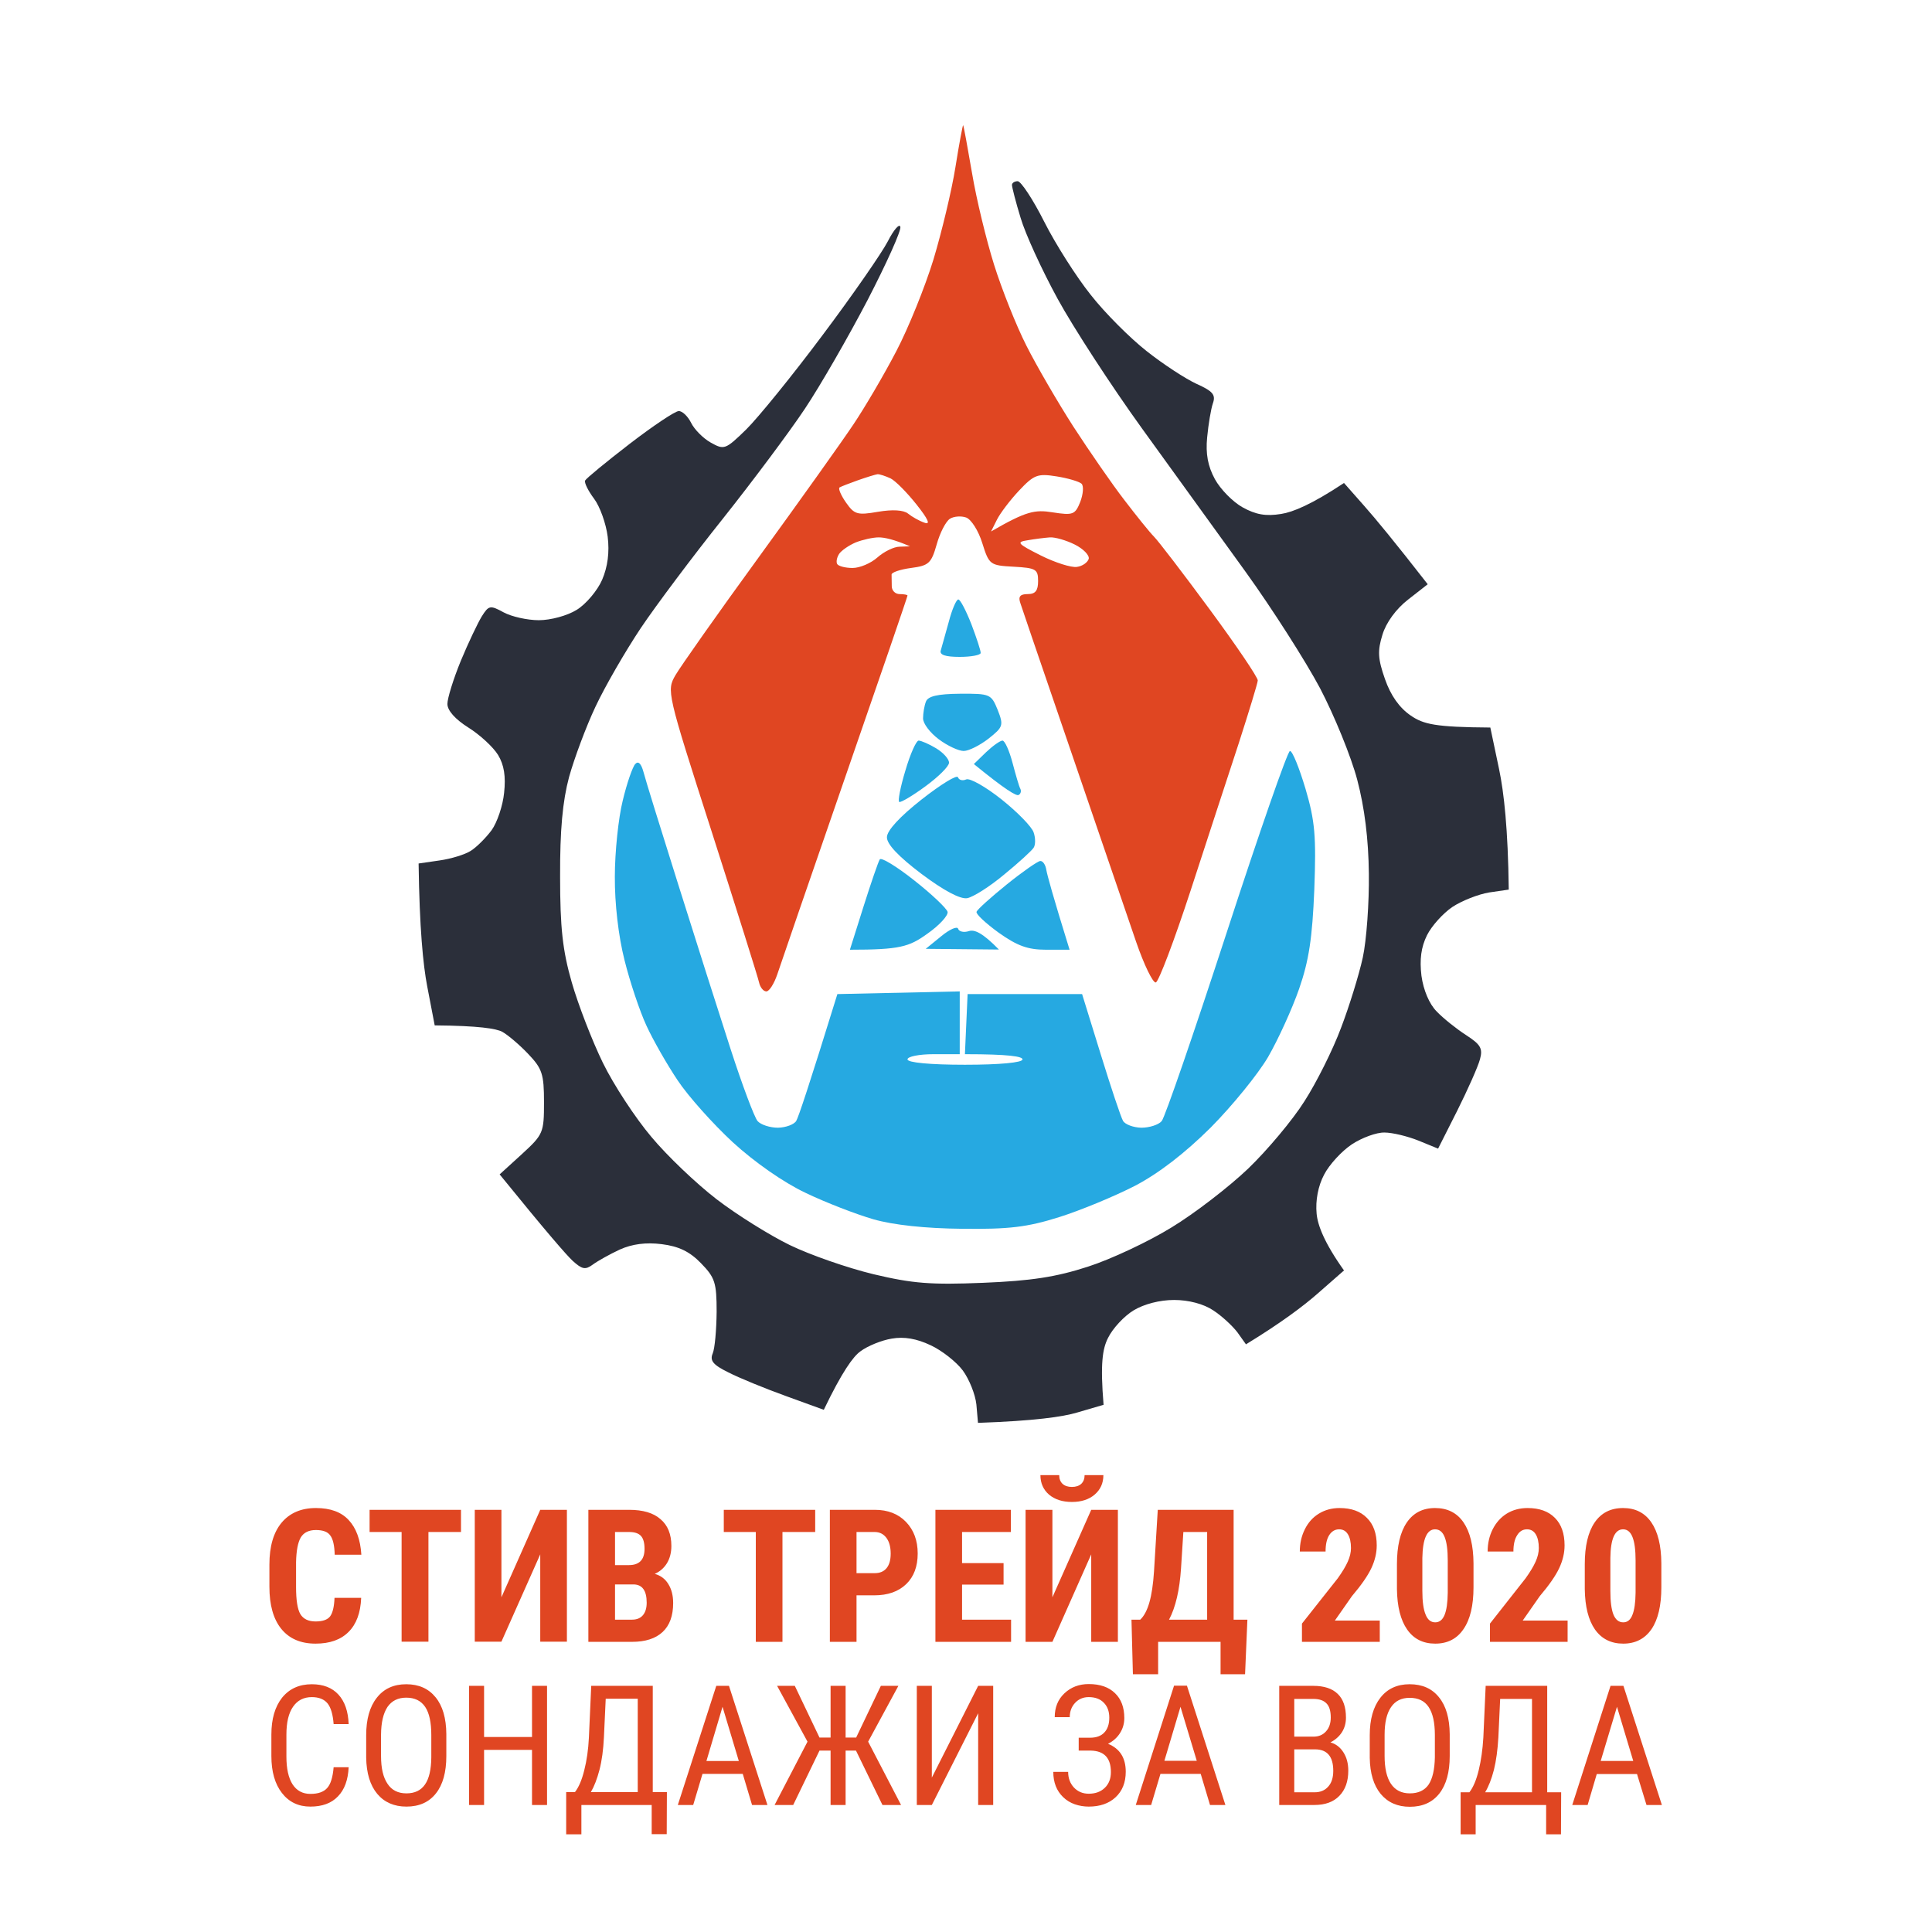 <svg version="1.2" xmlns="http://www.w3.org/2000/svg" viewBox="0 0 1080 1080" width="1080" height="1080">
	<title>logo-square</title>
	<style>
		.s0 { fill: #2b2f3a } 
		.s1 { fill: #e04622 } 
		.s2 { fill: #26a9e1 } 
	</style>
	<g id="Logo">
		<path id="Color Fill 1" class="s0" d="m565.7 103.4c0 1.2 2.1 9.5 4.8 18.3 2.6 8.9 11.9 29.2 20.7 45.3 8.8 16.1 30 48.7 47.1 72.4 17.1 23.7 43.3 59.9 58.1 80.4 14.7 20.4 33.4 49.7 41.5 64.9 8 15.3 17.4 38.3 20.8 51.2 4.1 15.6 6.3 33.1 6.5 52.6 0.2 16.1-1.3 37.1-3.4 46.8-2.1 9.6-7.6 27.4-12.2 39.4-4.5 12.1-13.7 30.5-20.4 40.9-6.6 10.5-20.8 27.4-31.5 37.7-10.7 10.2-30 25.1-42.9 32.9-12.8 7.9-33.9 17.8-46.7 21.9-17.9 5.8-31.7 7.9-58.5 9-29.3 1.2-39.4 0.4-61.3-4.8-14.5-3.5-35.5-10.8-46.8-16.3-11.3-5.5-29.7-17-40.9-25.6-11.3-8.7-27.7-24.3-36.5-34.9-8.9-10.5-21.1-29.1-27.1-41.4-6-12.3-13.8-32.5-17.4-45-5.1-17.8-6.5-30.4-6.5-59.1-0.1-26 1.4-42.1 5-55.6 2.9-10.4 9.5-28.2 14.8-39.4 5.3-11.3 16.7-31 25.3-43.9 8.6-12.8 29.3-40.4 46-61.3 16.6-20.9 37.3-48.6 45.8-61.4 8.6-12.9 24.3-40.2 35-60.7 10.6-20.5 18.9-38.9 18.3-40.9-0.5-2-3.7 1.6-7 8.1-3.3 6.4-19.7 30.1-36.6 52.6-16.8 22.5-36 46.1-42.6 52.6-11.6 11.3-12.3 11.5-19.8 7.3-4.3-2.4-9.2-7.4-11-11.1-1.8-3.6-4.9-6.6-6.9-6.5-2 0-14.4 8.3-27.4 18.3-13.1 10.1-24.3 19.3-24.9 20.5-0.6 1.2 1.7 5.8 5 10.2 3.3 4.4 6.7 14 7.6 21.2q1.6 13.1-3.1 24.1c-2.6 6-9 13.6-14.2 16.8-5.3 3.3-14.6 5.8-21.2 5.8-6.4 0-15.3-2-19.7-4.4-7.5-4.1-8.3-3.9-12.2 2.3-2.2 3.6-7.5 14.7-11.7 24.8-4.1 10-7.5 20.9-7.5 24.1 0 3.7 4.4 8.6 11.7 13.2 6.4 4 13.9 10.9 16.6 15.3 3.4 5.6 4.4 12 3.4 21.2-0.7 7.2-3.9 16.6-7 20.9-3.2 4.3-8.4 9.5-11.6 11.5-3.2 2.1-11.1 4.5-17.5 5.4l-11.7 1.7c0.5 36.2 2.5 56.6 4.8 68.6l4.2 21.9c24.7 0.2 34.5 1.8 37.8 3.6 3.2 1.8 9.8 7.4 14.6 12.5 7.7 8.1 8.7 11.2 8.7 26.8 0 17.1-0.4 18.1-12.4 29.1l-12.4 11.3c26.7 32.9 37.3 45 40.8 48.3 5.3 4.8 7.1 5.2 11.3 2.1 2.7-2 9.5-5.8 15.1-8.4 6.9-3.1 14.6-4.1 23.4-3 9.5 1.2 15.6 4.1 21.9 10.6 7.9 8.1 8.8 10.9 8.8 27.2-0.1 10-1 20.5-2.2 23.3-1.7 4 0.2 6.4 8.8 10.6 6 3.1 20.5 9 32.1 13.2l21.2 7.7c10.2-21.2 16.4-29.8 20.5-32.7 4-3 11.9-6.2 17.5-7.1 6.9-1.2 13.9 0 21.7 3.7 6.3 2.9 14.4 9.3 18 14.1 3.6 4.9 7 13.4 7.6 19l0.9 10.3c31.7-1.1 47.5-3.4 55.5-5.8l14.7-4.3c-1.9-23-0.6-31.3 2.5-37.4 2.6-5.3 9-12.2 14.3-15.4 5.8-3.5 14.6-5.8 22.6-5.8 8.2 0 16.5 2.2 21.9 5.8 4.9 3.2 10.9 8.8 13.6 12.4l4.7 6.6c19.8-12.1 32.1-21.4 40.2-28.5l14.6-12.8c-11.1-15.6-14.7-25.3-15.3-31.7-0.7-7.4 0.8-15.5 4.2-21.9 2.9-5.6 9.9-13.2 15.5-16.9 5.6-3.7 13.8-6.7 18.2-6.6 4.5 0 13 2.1 19 4.5 6.1 2.5 11 4.5 11 4.5 0 0 4.8-9.5 10.7-21.2 5.9-11.8 11.6-24.6 12.7-28.7 1.7-6.1 0.4-8.3-7.8-13.6-5.4-3.5-12.8-9.4-16.4-13.2-4.1-4.1-7.4-11.9-8.5-19.9-1.1-9.2-0.2-16 3.1-22.7 2.6-5.2 9-12.3 14.2-15.8 5.3-3.5 14.5-7.1 20.5-8.1l11-1.6c-0.4-34-2.7-54.4-5.4-67.3l-4.9-23.3c-30.7-0.2-37.4-1.8-44.5-6.7-6.3-4.3-11.2-11.2-14.4-20.4-4-11.4-4.2-15.8-1.4-24.8 2-6.7 7.6-14.4 14.3-19.6l11-8.6c-18.7-24-29.2-36.7-35.5-43.8l-11.3-12.8c-18.1 12-28.6 16.3-35.1 17.3-8.6 1.4-14.2 0.4-21.6-3.7-5.4-3-12.4-10.1-15.5-15.8-3.9-7.2-5.2-14.1-4.3-23.3 0.7-7.3 2.1-15.8 3.2-19 1.7-4.8 0-6.8-9.1-10.9-6.1-2.8-18.7-11-27.9-18.3-9.3-7.3-23.4-21.4-31.3-31.5-8-10-19.7-28.4-26-40.9-6.3-12.5-13-22.6-14.8-22.6-1.7 0-3.2 0.9-3.2 2.1z"/>
		<path id="Color Fill 2" fill-rule="evenodd" class="s1" d="m538.4 70c0.3 0.3 2.5 12.4 5 26.9 2.4 14.4 8 37.4 12.3 51.1 4.3 13.7 12.4 34.1 18.1 45.3 5.7 11.3 17.5 31.6 26.3 45.3 8.9 13.7 21.6 32.1 28.4 40.9 6.8 8.9 14.2 18.1 16.6 20.5 2.4 2.4 16.5 20.8 31.3 40.9 14.8 20.1 26.8 37.8 26.7 39.5-0.1 1.6-4.9 17.3-10.6 35-5.8 17.7-18 54.9-27 82.6-9.1 27.8-17.8 50.8-19.4 51.2-1.6 0.4-6.6-9.9-11-22.7-4.4-12.9-12.5-36.5-18-52.6-5.5-16.1-17.9-52.3-27.5-80.4-9.6-28.1-18.3-53.4-19.2-56.3-1.3-3.7-0.2-5.1 4.1-5.1 4.3 0 5.8-1.9 5.8-7.3 0-6.6-1.2-7.3-13.6-8-13.3-0.7-13.8-1.1-17.6-13.2-2.1-6.8-6.1-13.2-9-14.3-2.8-1-6.9-0.7-9.1 0.7-2.3 1.5-5.6 7.9-7.4 14.4-3 10.5-4.4 11.8-14.3 13.1-6.1 0.8-11 2.5-10.9 3.7 0 1.2 0.1 4.1 0.1 6.5 0 2.5 2 4.4 4.4 4.4 2.4 0 4.4 0.4 4.4 0.8 0.1 0.4-15.6 46.1-34.8 101.5-19.2 55.5-36.3 105.1-38 110.3-1.8 5.3-4.5 9.5-6.1 9.5-1.7 0-3.5-2.3-4.1-5.1-0.6-2.8-12.5-40.6-26.4-84-25.2-78.4-25.3-79-20.3-87.7 2.8-4.8 23.6-34.4 46.4-65.7 22.8-31.4 46.7-64.9 53.1-74.5 6.5-9.7 17.3-28.1 24-41 6.7-12.8 16-35.8 20.7-51.1 4.6-15.3 10.2-38.5 12.3-51.7 2.1-13.2 4.1-23.7 4.3-23.4zm-58.9 198.5c-4.8 1.7-9.4 3.5-10.2 4-0.8 0.6 0.8 4.4 3.6 8.4 4.7 6.7 6.3 7.2 17.9 5.2 8.2-1.4 14.3-1 16.8 1 2.2 1.8 6.3 4.1 9.2 5.1 3.5 1.3 2.1-1.9-4.4-10.1-5.3-6.7-11.8-13.3-14.6-14.7-2.9-1.3-6.1-2.4-7.3-2.3-1.3 0.2-6.2 1.7-11 3.4zm90.2 5.7c-5 5.3-10.6 12.7-12.4 16.3l-3.3 6.6c19.7-11.4 24.5-12.3 34.4-10.7 11.5 1.8 12.6 1.3 15.5-5.9 1.6-4.3 2-8.8 0.7-10.1-1.3-1.2-7.6-3.1-14-4.1-10.6-1.7-12.6-0.9-20.9 7.9zm-91.3 29c-3.8 1.6-8 4.5-9.3 6.4-1.3 2-1.8 4.5-1.1 5.7 0.7 1.2 4.6 2.2 8.6 2.2 4 0 10.2-2.6 13.9-5.9 3.6-3.2 9.2-6 12.4-6l5.8-0.2c-9-3.9-14.3-5-17.5-5-3.2 0-9 1.3-12.8 2.8zm96.1-1.2c-6.6 1-5.8 1.9 7.3 8.5 8 4 17.1 6.9 20.2 6.4 3.1-0.4 6-2.5 6.6-4.5 0.5-2-3-5.6-7.8-8-4.8-2.4-11.1-4.2-13.9-4-2.8 0.2-8.4 0.9-12.4 1.6z"/>
		<path id="Color Fill 3" fill-rule="evenodd" class="s2" d="m535.7 335.1c1.1 0 4.3 6.2 7.3 13.8 2.9 7.7 5.3 14.9 5.2 16.1 0 1.2-5.3 2.2-11.7 2.2-8 0-11.4-1.1-10.6-3.6 0.6-2.1 2.6-9.3 4.5-16.1 1.8-6.9 4.2-12.4 5.3-12.4zm0.9 52.7c16.9-0.1 17.5 0.2 21.1 9 3.4 8.7 3.1 9.6-5.1 16.1-4.9 3.8-11.1 6.9-13.9 6.9-2.8 0-9.1-2.9-14-6.6-4.8-3.6-8.8-8.8-8.7-11.7 0-2.8 0.7-7 1.6-9.3 1.1-3 6.5-4.3 19-4.4zm-23.1 26.2c1.4 0 5.8 1.9 9.8 4.3 4.1 2.5 7.3 6.1 7.2 8.1 0 2-6 7.9-13.1 13.1-7.2 5.3-13.8 9.2-14.7 8.8-0.9-0.4 0.6-8.3 3.4-17.5 2.7-9.3 6.1-16.8 7.4-16.8zm46.9 0c1.3 0 3.8 5.6 5.6 12.4 1.8 6.8 3.7 13.4 4.4 14.6 0.6 1.2 0.2 2.8-1 3.4-1.2 0.7-7.4-2.9-25-17.3l6.8-6.6c3.8-3.6 7.9-6.5 9.2-6.5zm160.7 5.8c1.4 0 5.2 9.5 8.7 21.2 5.3 18 6 26.4 4.9 56.3-1.1 27-3 39.7-8.5 55.5-3.9 11.2-11.7 28.3-17.3 38-5.6 9.6-20.1 27.4-32.1 39.5-14.4 14.3-29 25.6-42.4 32.6-11.3 5.8-30.3 13.7-42.4 17.5-17.8 5.6-27.9 6.8-54.1 6.5-20.6-0.2-38.4-2.1-49.6-5.3-9.7-2.8-26.8-9.4-38-14.8-12.3-5.8-28.6-17.2-40.7-28.3-11-10.2-24.9-25.7-30.8-34.6-5.9-8.8-13.8-22.6-17.5-30.7-3.7-8-9.2-24.4-12.2-36.5-3.4-13.4-5.5-31.6-5.4-46.7 0-13.7 2-32.8 4.4-42.4 2.3-9.7 5.5-18.9 7-20.5 1.7-1.9 3.3-0.3 4.6 4.4 1 4 9.8 32.3 19.4 62.8 9.6 30.6 22.8 72 29.3 92.1 6.5 20.1 13.3 38.2 15.1 40.3 1.9 2.1 7 3.7 11.4 3.7 4.4-0.1 9-1.8 10.2-3.8 1.2-2 6.9-18.8 23-70.9l68.4-1.5v35.1h-14.6c-8.1 0-14.6 1.3-14.6 2.9 0 1.8 12.6 3 32.1 3 19.5 0 32.2-1.2 32.2-3 0-1.6-7.3-2.9-32.2-2.9l1.5-33.6h64l10.4 33.6c5.7 18.5 11.3 35.3 12.5 37.3 1.2 2 5.8 3.7 10.2 3.8 4.5 0 9.6-1.6 11.4-3.7 1.8-2.1 18.1-49.5 36.3-105.3 18.2-55.9 34.1-101.6 35.4-101.6zm-185.6 14.7c0.6 1.6 2.6 2.1 4.6 1.2 2-0.9 10.9 4.1 19.8 11.2 8.8 7 16.9 15.3 17.9 18.4 1.1 3.1 1.1 7 0 8.6-1 1.6-8.4 8.4-16.5 15-8 6.7-17.3 12.6-20.7 13.2-3.9 0.6-13.1-4.3-25.5-13.6-12.7-9.6-19.4-16.6-19.3-20.5 0-3.7 7.2-11.5 19.4-21.1 10.7-8.4 19.8-14 20.3-12.4zm-24.5 57.6c9.7 7.6 18.1 15.6 18.7 17.6 0.5 2-4.6 7.6-11.5 12.4-10 7.2-15.3 8.8-43.1 8.8l7.6-24.1c4.2-13.3 8.3-25.2 9.1-26.4 0.8-1.3 9.5 4 19.2 11.7zm70.5-10.8c1.5-0.1 3 2.2 3.4 5 0.5 2.8 3.5 14 13 44.6h-13.2c-10.2 0-16.1-2.2-26.4-9.5-7.3-5.3-12.9-10.5-12.4-11.7 0.4-1.3 8-8.1 16.9-15.3 8.8-7.1 17.3-13 18.7-13.1zm-45.9 37.9c0.5 1.6 3.2 2.2 6 1.3 3.1-1 7.5 0.8 16.8 10.3l-40.9-0.4 8.6-7c4.7-3.9 9-5.8 9.5-4.2z"/>
	</g>
	<g id="Text">
		<path id="Сондажи за вода" fill-rule="evenodd" class="s1" d="m186.5 987.9h8.4q-0.5 10.7-6 16.3-5.4 5.7-15.4 5.7-10 0-15.9-7.6-5.9-7.6-5.9-20.7v-12q0-13 6-20.6 6.1-7.5 16.6-7.5 9.6 0 14.9 5.8 5.3 5.8 5.7 16.5h-8.4q-0.6-8.1-3.4-11.6-2.9-3.5-8.8-3.5-6.8 0-10.5 5.4-3.7 5.3-3.7 15.6v12.2q0 10.1 3.4 15.5 3.5 5.4 10 5.4 6.5 0 9.4-3.3 2.9-3.2 3.6-11.6zm63-18.5v12.2q0 13.6-5.8 20.9-5.8 7.4-16.5 7.4-10.3 0-16.3-7.1-6-7.2-6.2-20.3v-12.5q0-13.4 5.9-20.9 5.9-7.6 16.5-7.6 10.5 0 16.4 7.3 5.9 7.2 6 20.6zm-8.4 13v-12.5q0-10.6-3.4-15.7-3.5-5.2-10.6-5.2-6.9 0-10.5 5.2-3.5 5.3-3.6 15.4v12q0 10.2 3.6 15.5 3.5 5.4 10.6 5.4 7 0 10.4-5 3.4-4.9 3.5-15.1zm64.7-40v66.6h-8.4v-30.8h-26.8v30.8h-8.4v-66.6h8.4v28.6h26.8v-28.6zm59.1 0v59.4h7.9l-0.1 23.5h-8.4v-16.3h-39.3v16.4h-8.5v-23.6h4.9q3.2-4.1 5.2-12.2 2.1-8.2 2.6-18.3l1.3-28.9zm-34.6 59.4h26.2v-52.2h-17.9l-1 21.5q-0.5 10.6-2.5 18.3-2 7.6-4.8 12.4zm90.1 7.2l-5.2-17.4h-22.5l-5.2 17.4h-8.6l21.5-66.6h7.1l21.5 66.6zm-16.5-54.9l-9 30.3h18.1zm89.4 54.9l-14.8-30.4h-5.8v30.4h-8.4v-30.4h-6.2l-14.7 30.4h-10.4l18.4-35.4-17-31.2h9.9l13.8 28.9h6.2v-28.9h8.4v28.9h5.9l13.8-28.9h9.8l-16.9 31.2 18.4 35.4zm27.6-15.3l25.9-51.3h8.4v66.6h-8.4v-51.3l-25.9 51.3h-8.4v-66.6h8.4zm99.2-33.5q0-5.3-3.1-8.4-3-3.1-8.4-3.1-4.6 0-7.6 3.2-3 3.2-3 8h-8.4q0-8.2 5.4-13.3 5.5-5.2 13.6-5.2 9.5 0 14.7 5.1 5.2 5 5.2 13.9 0 4.6-2.4 8.4-2.4 3.8-6.7 6 9.9 4 9.9 15.6 0 9-5.7 14.3-5.6 5.2-15 5.2-4 0-7.8-1.3-3.7-1.3-6.5-4-5.5-5.3-5.5-14.1h8.3q0 5.2 3.2 8.7 3.3 3.5 8.3 3.5 5.6 0 9-3.3 3.4-3.3 3.4-8.8 0-11.7-11.1-12h-6.9v-7.2h6.3q5.3 0 8-2.9 2.8-2.9 2.8-8.3zm56.3 48.8l-5.2-17.4h-22.5l-5.2 17.4h-8.6l21.4-66.7h7.2l21.5 66.7zm-16.5-54.9l-9 30.2h18.1zm74.8 54.9h-19.6v-66.6h19q9.1 0 13.7 4.5 4.6 4.4 4.6 13.3 0 4.6-2.3 8.2-2.4 3.6-6.4 5.6 4.6 1.3 7.3 5.6 2.7 4.2 2.7 10.2 0 9-5 14.1-4.9 5.1-14 5.1zm0.4-31.1h-11.6v24h11.4q4.8 0 7.6-3.2 2.8-3.1 2.8-8.8 0-12-10.2-12zm-11.6-28.2v21.1h10.7q4.4 0 7-2.9 2.7-2.9 2.7-7.8 0-5.5-2.4-7.9-2.4-2.5-7.4-2.5zm86.9 19.8v12.1q0 13.6-5.8 21-5.8 7.4-16.5 7.4-10.3 0-16.3-7.2-5.9-7.2-6.1-20.2v-12.6q0-13.3 5.9-20.9 5.9-7.6 16.4-7.6 10.6 0 16.4 7.3 5.9 7.2 6 20.7zm-8.3 12.9v-12.5q0-10.5-3.5-15.7-3.4-5.1-10.6-5.1-6.9 0-10.4 5.2-3.6 5.2-3.6 15.4v11.9q0 10.2 3.5 15.5 3.6 5.4 10.6 5.4 7.1 0 10.5-4.9 3.3-5 3.5-15.2zm62.8-40v59.5h7.8l-0.1 23.5h-8.3v-16.4h-39.4v16.4h-8.4v-23.5h4.9q3.2-4.1 5.2-12.3 2-8.2 2.6-18.3l1.3-28.9zm-34.7 59.5h26.2v-52.2h-17.8l-1 21.5q-0.6 10.5-2.5 18.2-2 7.7-4.9 12.5zm90.2 7.1l-5.3-17.3h-22.5l-5.1 17.3h-8.6l21.4-66.6h7.2l21.5 66.6zm-16.5-54.9l-9.1 30.3h18.2z"/>
		<path id="Стив Трейд copy" fill-rule="evenodd" class="s1" d="m187 893.2h14.9q-0.5 12.6-7.1 19.1-6.5 6.5-18.4 6.5-12.5 0-19.2-8.3-6.6-8.2-6.6-23.5v-12.4q0-15.2 6.8-23.4 6.9-8.2 19.2-8.2 12.1 0 18.3 6.7 6.3 6.7 7.1 19.4h-14.9q-0.2-7.8-2.5-10.8-2.1-3-8-3-6 0-8.5 4.2-2.4 4.2-2.6 13.8v13.9q0 11 2.4 15.1 2.5 4.1 8.5 4.1 5.9 0 8.1-2.8 2.2-2.9 2.5-10.4zm70.7-49.2v12.4h-18.2v61.3h-15v-61.3h-17.9v-12.4zm22.6 48.9l21.7-48.9h14.9v73.7h-14.9v-48.8l-21.7 48.8h-14.9v-73.7h14.9zm73 24.9h-24.4v-73.8h22.8q11.6 0 17.5 5.2 6.1 5.1 6.1 15 0 5.6-2.5 9.7-2.5 4-6.8 5.9 5 1.4 7.6 5.7 2.7 4.3 2.7 10.6 0 10.7-5.9 16.2-5.9 5.5-17.1 5.5zm1-32.1h-10.5v19.7h9.5q4 0 6.1-2.5 2.1-2.5 2.1-7 0-10-7.2-10.2zm-10.5-29.3v18.5h7.8q8.7 0 8.7-9.1 0-5-2-7.2-2-2.2-6.6-2.2zm111.9-12.4v12.4h-18.3v61.4h-14.9v-61.4h-17.9v-12.4zm33 47.8h-9.9v26h-14.9v-73.8h25.1q11 0 17.5 6.8 6.5 6.8 6.5 17.6 0 10.9-6.4 17.1-6.5 6.3-17.9 6.3zm-9.9-35.4v23h10.2q4.3 0 6.6-2.8 2.3-2.8 2.3-8.1 0-5.5-2.3-8.7-2.4-3.3-6.4-3.4zm82.2 17.4v12h-23.2v19.6h27.4v12.4h-42.3v-73.8h42.2v12.4h-27.3v17.4zm27.3 19.1l21.7-48.9h14.9v73.8h-14.9v-48.9l-21.7 48.9h-15v-73.8h15zm18-68.3h10.5q0 6.7-4.9 10.9-4.8 4.1-12.7 4.1-7.9 0-12.8-4.1-4.8-4.2-4.8-10.9h10.5q0 3.1 1.9 4.9 1.9 1.7 5.2 1.7 3.3 0 5.2-1.7 1.9-1.8 1.9-4.9zm91 80.8l-1.3 30.5h-13.7v-18.1h-34.9v18.1h-14.1l-0.8-30.5h4.9q3.2-3 5.1-9.6 1.9-6.6 2.6-17.4l2.1-34.4h42.4v61.4zm-43.8 0h21.3v-49h-13.3l-1.3 20.3q-1.2 18.3-6.7 28.7zm117.8 0.5v11.9h-43.5v-10.2l20-25.3q3.8-5.3 5.6-9.3 1.8-4 1.8-7.6 0-4.9-1.7-7.7-1.7-2.8-4.9-2.8-3.5 0-5.6 3.3-2 3.2-2 9.1h-14.4q0-6.8 2.8-12.4 2.8-5.7 7.9-8.8 5.1-3.1 11.5-3.1 9.9 0 15.3 5.5 5.5 5.4 5.5 15.4 0 6.3-3 12.7-3 6.4-10.9 15.7l-9.5 13.6zm52.4-32v13.4q0 15.3-5.6 23.4-5.5 8.1-15.8 8.1-10.2 0-15.7-7.9-5.5-7.9-5.7-22.6v-13.9q0-15.2 5.5-23.3 5.5-8.1 15.8-8.1 10.4 0 15.9 8 5.5 8 5.6 22.9zm-14.4 16.4v-18q0-8.7-1.7-13-1.7-4.4-5.4-4.4-6.8 0-7.1 16v18.4q0 8.9 1.8 13.2 1.7 4.4 5.4 4.4 3.5 0 5.2-4.1 1.7-4.1 1.8-12.5zm67 15.6v11.9h-43.4v-10.2l19.9-25.3q3.8-5.3 5.6-9.3 1.8-4 1.8-7.6 0-4.9-1.7-7.7-1.7-2.8-4.9-2.8-3.5 0-5.5 3.3-2.1 3.2-2.1 9.1h-14.4q0-6.8 2.8-12.4 2.9-5.7 7.9-8.8 5.1-3.1 11.6-3.1 9.9 0 15.3 5.5 5.4 5.4 5.4 15.4 0 6.3-3 12.7-3 6.4-10.9 15.7l-9.5 13.6zm52.4-32v13.4q0 15.3-5.5 23.4-5.6 8.1-15.8 8.1-10.2 0-15.8-7.9-5.5-7.9-5.7-22.6v-13.9q0-15.2 5.5-23.3 5.5-8.1 15.9-8.1 10.3 0 15.8 8 5.5 8 5.6 22.9zm-14.4 16.4v-18q0-8.7-1.7-13-1.7-4.4-5.3-4.4-6.9 0-7.1 16v18.4q0 8.9 1.7 13.2 1.8 4.4 5.5 4.4 3.5 0 5.1-4.1 1.7-4.1 1.8-12.5z"/>
	</g>
</svg>
